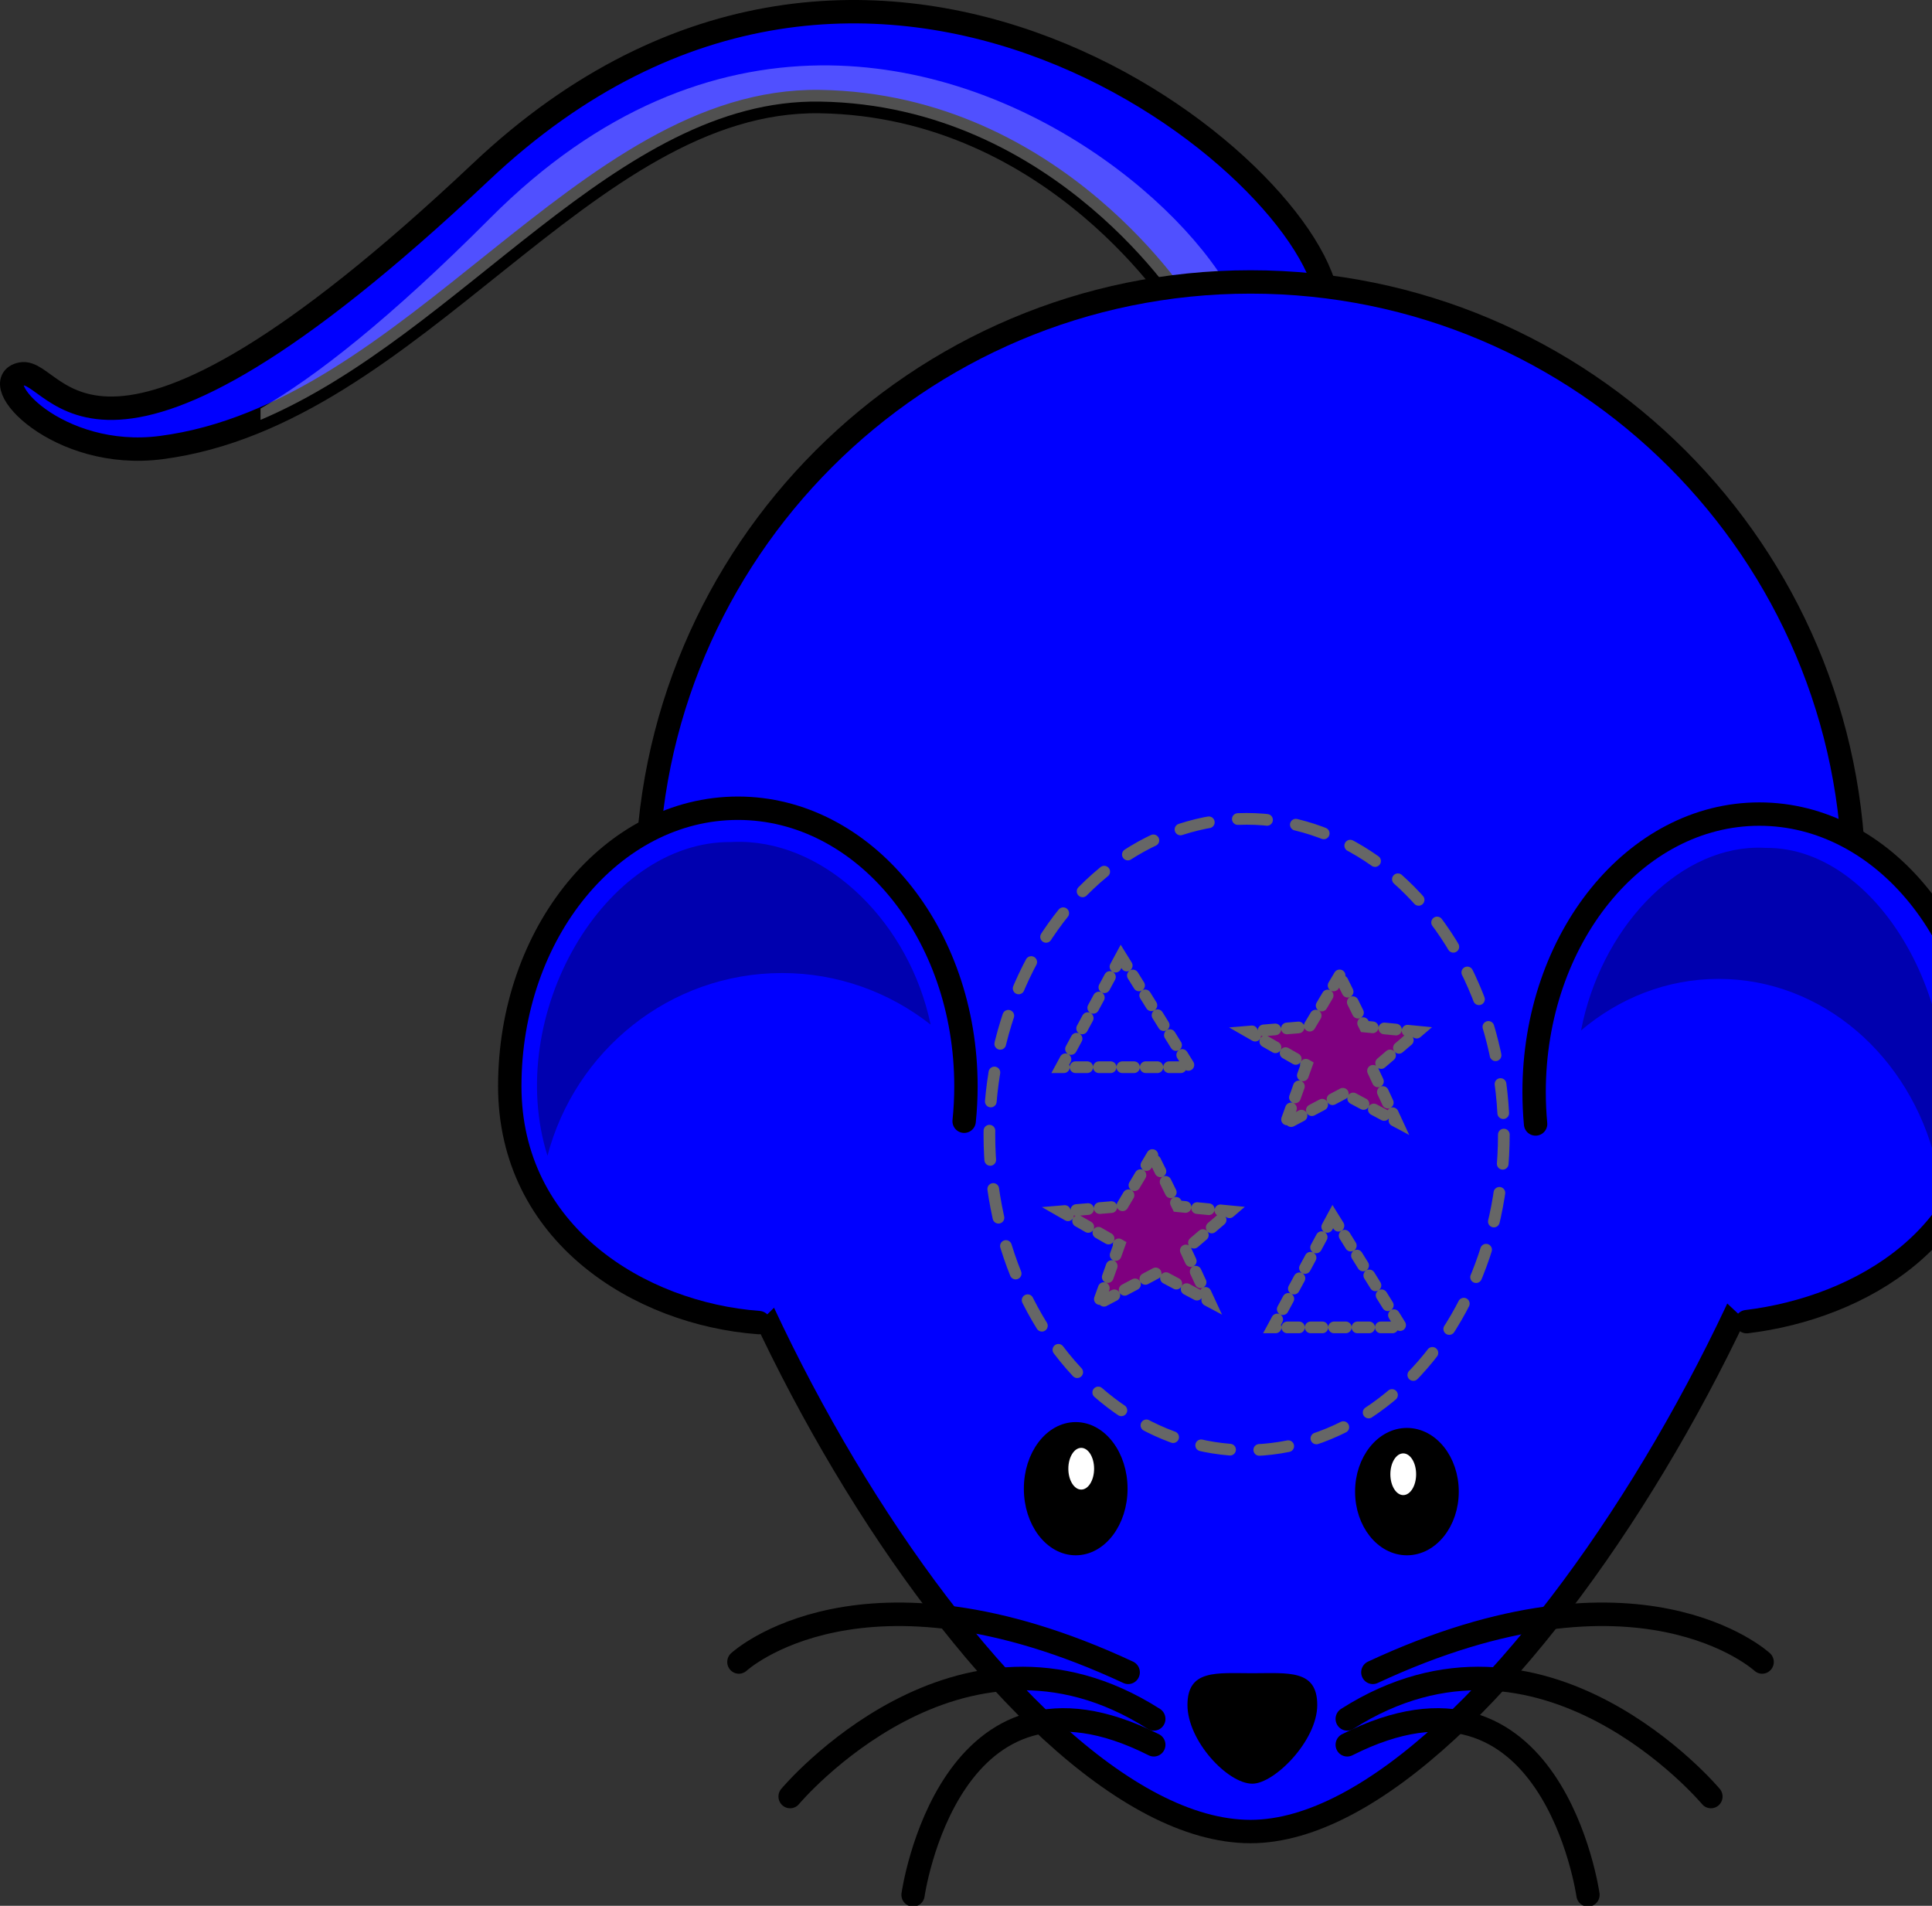 <?xml version="1.0"?><svg width="330.479" height="325.951" xmlns="http://www.w3.org/2000/svg">
 <rect width="100%" height="100%" fill="#333333" stroke="none"/>
 <title>mouse purple</title>
 <g>
  <title>Layer 1</title>
  <path fill="#000000" fill-opacity="0.314" fill-rule="nonzero" stroke-width="4" stroke-linecap="round" stroke-miterlimit="4" id="path3397" d="m315.761,134.607c0.248,2.919 0.375,5.861 0.375,8.844c0,56.989 -61.795,161.813 -103.219,161.813c-38.84,-0 -92.731,-87.18 -101.906,-145.75c5.111,58.247 62.258,153.75 102.906,153.75c41.424,0 103.219,-104.823 103.219,-161.813c0,-5.739 -0.473,-11.359 -1.375,-16.844z"/>
  <path fill="#0000ff" fill-rule="evenodd" stroke="#000000" stroke-width="4" stroke-miterlimit="4" id="path3264" d="m227.127,51.998c-1.888,-23.292 -78.061,-85.615 -144.79,-22.663c-66.729,62.952 -72.395,33.365 -78.69,34.624c-6.295,1.259 6.266,14.893 23.922,12.59c43.437,-5.666 72.395,-59.805 112.684,-59.175c40.598,0.634 62.323,35.883 62.323,35.883l24.551,-1.259z"/>
  <path fill="#ffffff" fill-opacity="0.314" fill-rule="evenodd" stroke-width="4" stroke-miterlimit="4" id="path2407" d="m140.188,11.188c-18.054,0.209 -37.59,7.32 -56.281,26.062c-17.21,17.257 -29.88,27.168 -39.344,32.625l0,1.938c34.528,-14.648 60.886,-54.981 95.688,-54.438c40.598,0.634 62.312,35.875 62.312,35.875l9.438,-0.469c-7.283,-16.49 -36.785,-41.999 -71.812,-41.594z"/>
  <path fill="#0000ff" fill-rule="nonzero" stroke="#000000" stroke-width="4" stroke-linecap="round" stroke-miterlimit="4" id="path2383" d="m317.149,151.462c0,56.989 -61.818,161.787 -103.242,161.787c-42.585,0 -103.242,-104.798 -103.242,-161.787c0,-56.989 46.252,-103.242 103.242,-103.242c56.989,0 103.242,46.252 103.242,103.242z"/>
  <path id="svg_7" d="m198.24,167.049l-10.24,17.951l22,0l-11.76,-17.951z" stroke-linecap="round" stroke-linejoin="null" stroke-dasharray="2,2" stroke-width="2" stroke="#666666" fill="#ffffff"/>
  <path fill="#0000ff" fill-rule="nonzero" stroke="#000000" stroke-width="4" stroke-linecap="round" stroke-miterlimit="4" id="path2386" d="m298.773,226.045c19.48,-2.365 40.706,-14.633 40.706,-39.281c0,-26.236 -17.263,-47.531 -38.531,-47.531c-21.268,0 -38.531,21.295 -38.531,47.531c0,1.844 0.087,3.679 0.253,5.469"/>
  <path fill="#000000" fill-rule="nonzero" stroke-width="2" stroke-linecap="round" stroke-miterlimit="4" id="path2390" d="m225.322,291.604c0,6.127 -7.334,13.462 -11.1,13.462c-4.238,0 -11.1,-7.335 -11.1,-13.462c0,-6.127 4.973,-5.432 11.1,-5.432c6.127,0 11.1,-0.695 11.1,5.432z"/>
  <path fill="#000000" fill-rule="nonzero" stroke="#000000" stroke-width="2" stroke-linecap="round" stroke-miterlimit="4" id="path2397" d="m191.874,254.612c0.002,5.738 -3.522,10.392 -7.869,10.392c-4.347,0 -7.871,-4.653 -7.869,-10.392c-0.002,-5.738 3.522,-10.392 7.869,-10.392c4.347,0 7.871,4.653 7.869,10.392z"/>
  <path fill="#000000" fill-rule="nonzero" stroke="#000000" stroke-width="2" stroke-linecap="round" stroke-miterlimit="4" id="path2399" d="m248.531,255.112c0.002,5.462 -3.522,9.892 -7.869,9.892c-4.347,0 -7.871,-4.429 -7.869,-9.892c-0.002,-5.462 3.522,-9.892 7.869,-9.892c4.347,0 7.871,4.429 7.869,9.892z"/>
  <path fill="#ffffff" fill-rule="nonzero" stroke-width="2" stroke-linecap="round" stroke-miterlimit="4" id="path2401" d="m187.152,251.197c0.001,1.97 -0.986,3.567 -2.203,3.567c-1.217,0 -2.204,-1.598 -2.203,-3.567c-0.001,-1.97 0.986,-3.567 2.203,-3.567c1.217,0 2.204,1.598 2.203,3.567l0,0z"/>
  <path fill="#ffffff" fill-rule="nonzero" stroke-width="2" stroke-linecap="round" stroke-miterlimit="4" id="path2403" d="m242.236,252.141c0.001,1.97 -0.986,3.567 -2.203,3.567c-1.217,0 -2.204,-1.598 -2.203,-3.567c-0.001,-1.97 0.986,-3.567 2.203,-3.567c1.217,0 2.204,1.598 2.203,3.567l0,0z"/>
  <path fill="#000000" fill-opacity="0.314" fill-rule="nonzero" stroke-width="2" stroke-linecap="round" stroke-miterlimit="4" id="path2427" d="m300.418,144.982c-13.834,0.251 -26.659,14.095 -29.97,31.25c6.503,-5.513 14.663,-8.812 23.52,-8.812c17.8,-0 32.776,13.271 37.147,31.25c6.962,-23.957 -8.971,-53.861 -29.097,-53.656c-0.536,-0.031 -1.067,-0.041 -1.6,-0.031z"/>
  <g stroke="#000000" stroke-width="2.86" stroke-linecap="round" stroke-miterlimit="4" id="g3221" transform="matrix(1.392,0,0,1.406,-239.247,-659.885)">
   <path fill="none" fill-opacity="0.75" fill-rule="evenodd" stroke="#000000" stroke-width="2.86" stroke-linecap="round" stroke-miterlimit="4" id="path2445" d="m340.571,672.761c32.735,-15.109 47.844,-1.259 47.844,-1.259"/>
   <path fill="none" fill-opacity="0.75" fill-rule="evenodd" stroke="#000000" stroke-width="2.86" stroke-linecap="round" stroke-miterlimit="4" id="path2447" d="m337.424,678.426c23.922,-15.109 44.696,9.443 44.696,9.443"/>
   <path fill="none" fill-opacity="0.75" fill-rule="evenodd" stroke="#000000" stroke-width="2.86" stroke-linecap="round" stroke-miterlimit="4" id="path2449" d="m337.424,681.574c25.181,-12.59 29.588,18.256 29.588,18.256"/>
  </g>
  <g stroke="#000000" stroke-width="2.86" stroke-linecap="round" stroke-miterlimit="4" id="g3384" transform="matrix(-1.392,0,0,1.406,667.061,-659.885)">
   <path fill="none" fill-opacity="0.75" fill-rule="evenodd" stroke="#000000" stroke-width="2.86" stroke-linecap="round" stroke-miterlimit="4" id="path3386" d="m340.571,672.761c32.735,-15.109 47.844,-1.259 47.844,-1.259"/>
   <path fill="none" fill-opacity="0.75" fill-rule="evenodd" stroke="#000000" stroke-width="2.86" stroke-linecap="round" stroke-miterlimit="4" id="path3388" d="m337.424,678.426c23.922,-15.109 44.696,9.443 44.696,9.443"/>
   <path fill="none" fill-opacity="0.75" fill-rule="evenodd" stroke="#000000" stroke-width="2.86" stroke-linecap="round" stroke-miterlimit="4" id="path3390" d="m337.424,681.574c25.181,-12.59 29.588,18.256 29.588,18.256"/>
  </g>
  <path fill="#0000ff" fill-rule="nonzero" stroke="#000000" stroke-width="4" stroke-linecap="round" stroke-miterlimit="4" id="path2388" d="m164.922,191.764c0.203,-1.962 0.308,-3.972 0.308,-6c0,-26.236 -17.46,-47.531 -39.003,-47.531c-21.543,0 -39.028,21.295 -39.028,47.531c0,25.256 22.188,38.929 42.616,40.438"/>
  <path fill="#000000" fill-opacity="0.314" fill-rule="nonzero" stroke-width="2" stroke-linecap="round" stroke-miterlimit="4" id="path3405" d="m126.809,143.982c14.944,0.251 28.797,14.095 32.374,31.25c-7.024,-5.513 -15.84,-8.812 -25.407,-8.812c-19.228,-0 -35.405,13.271 -40.127,31.25c-7.52,-23.957 9.691,-53.861 31.431,-53.656c0.579,-0.031 1.153,-0.041 1.729,-0.031z"/>
  <ellipse ry="1" id="svg_4" cy="226.049" cx="196.24" stroke-linecap="round" stroke-linejoin="null" stroke-dasharray="2,2" fill="#7f7f7f"/>
  <ellipse stroke-dasharray="5,5" ry="54" rx="44" id="svg_5" cy="194.049" cx="213.24" stroke-linecap="round" stroke-width="2" stroke="#666666" fill="#0000ff"/>
  <path id="svg_8" d="m191.76,163.573l-10.24,18.951l22,0l-11.76,-18.951z" stroke-linecap="round" stroke-linejoin="null" stroke-dasharray="2,2" stroke-width="2" stroke="#666666" fill="#0000ff"/>
  <ellipse fill="#0000ff" stroke-width="2" stroke-dasharray="2,2" stroke-linejoin="null" stroke-linecap="round" cx="212.24" cy="215.549" id="svg_1" rx="28" ry="21.5"/>
  <path id="svg_9" d="m227.979,208.073l-10.24,18.951l22,0l-11.76,-18.951z" stroke-linecap="round" stroke-linejoin="null" stroke-dasharray="2,2" stroke-width="2" stroke="#666666" fill="#0000ff"/>
  <path id="svg_10" d="m197.123,197.549l-5.202,8.748l-10.422,0.879l9.969,5.714l-3.625,10.11l9.969,-5.275l9.062,4.835l-4.078,-8.791l7.703,-6.593l-9.062,-0.879l-4.314,-8.748z" stroke-linecap="round" stroke-linejoin="null" stroke-dasharray="2,2" stroke-width="2" stroke="#666666" fill="#7f007f"/>
  <path id="svg_12" d="m229.144,166.823l-5.202,8.748l-10.422,0.879l9.969,5.714l-3.625,10.11l9.969,-5.275l9.062,4.835l-4.078,-8.791l7.703,-6.593l-9.062,-0.879l-4.314,-8.748z" stroke-linecap="round" stroke-linejoin="null" stroke-dasharray="2,2" stroke-width="2" stroke="#666666" fill="#7f007f"/>
 </g>
</svg>